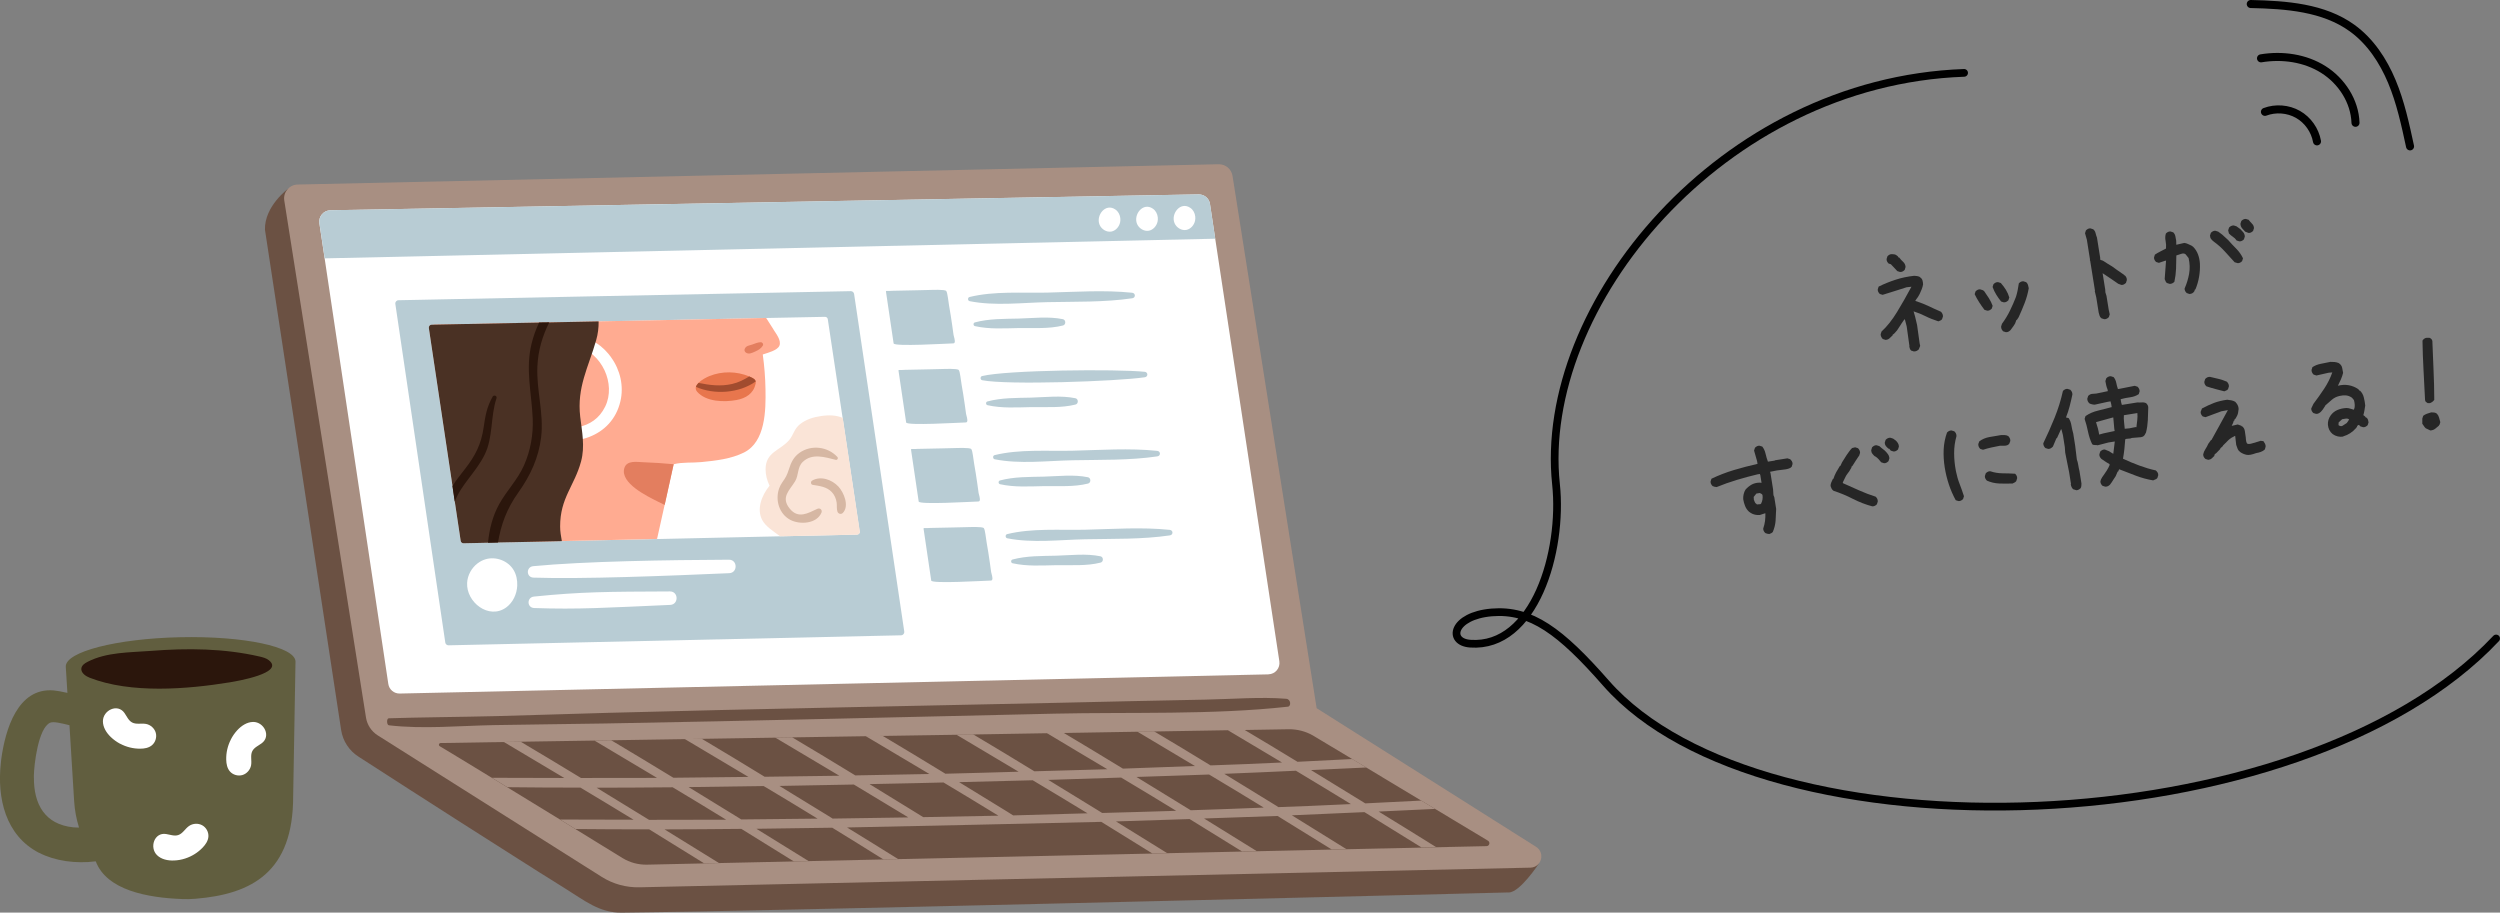 <?xml version="1.0" encoding="UTF-8"?>
<svg id="_レイヤー_2" data-name="レイヤー_2" xmlns="http://www.w3.org/2000/svg" width="534.43" height="195.09" viewBox="0 0 534.43 195.09">
  <rect x="0" y="0" width="534.43" height="195.09" fill="#808080" stroke="none"/>
  <defs>
    <style>
      .cls-1 {
        fill: #6b5143;
      }

      .cls-2 {
        fill: #615e3f;
      }

      .cls-3 {
        fill: #b8ccd4;
      }

      .cls-4 {
        fill: #a14c2f;
      }

      .cls-5 {
        fill: #a88f82;
      }

      .cls-6 {
        fill: #fae4d7;
      }

      .cls-7 {
        fill: #ffab91;
      }

      .cls-8 {
        fill: #d6b7a3;
      }

      .cls-9 {
        stroke-width: 1.65px;
      }

      .cls-9, .cls-10 {
        fill: none;
        stroke: #000;
        stroke-linecap: round;
        stroke-miterlimit: 10;
      }

      .cls-10 {
        stroke-width: 1.72px;
      }

      .cls-11 {
        fill: #e37e5f;
      }

      .cls-12 {
        fill: #e8764d;
      }

      .cls-13 {
        fill: #fff;
      }

      .cls-14 {
        fill: #262626;
      }

      .cls-15 {
        fill: #2b160c;
      }

      .cls-16 {
        fill: #4a3124;
      }
    </style>
  </defs>
  <g id="_テキスト" data-name="テキスト">
    <g>
      <path class="cls-14" d="M409.17,75.14l-.6-.19c-.13-.09-.22-.22-.28-.39-.06-.16-.11-.33-.15-.49l.05-.04-.59-4.24-.39-1.52-.11.02c-.44.61-.76,1.08-.96,1.42s-.41.65-.61.93l-.63.7-.31.22.02.11c-.23.23-.46.45-.68.65-.23.21-.51.32-.85.34l-.6-.19c-.14-.15-.25-.31-.33-.48-.08-.17-.12-.35-.12-.54l.19-.58c1.15-1.04,2.25-2.43,3.31-4.16,1.05-1.73,2.08-3.53,3.08-5.41l-1.02.11c-.89.28-1.76.55-2.61.83-.84.28-1.69.54-2.53.79l-.6-.19c-.14-.13-.25-.28-.33-.44-.08-.16-.12-.33-.11-.53l.19-.6c1.15-.57,2.36-1.06,3.62-1.47,1.26-.41,2.59-.69,3.98-.84.19,0,.4.03.61.06.22.03.41.09.57.18l.17.15c.22.16.36.36.43.62.07.26.11.54.12.84-.06.35-.16.7-.3,1.05-.15.35-.29.68-.43.99l-.36.63c-.25.33-.45.61-.58.84,1.23.42,2.21.8,2.92,1.15.72.35,1.58.75,2.58,1.18.14.15.24.3.32.47.07.16.11.34.1.53l-.19.58c-.09.13-.21.23-.36.29-.14.06-.29.12-.43.18-1.07-.35-1.98-.71-2.74-1.1-.76-.39-1.61-.73-2.56-1.04.08.24.18.6.32,1.1.16.62.3,1.23.43,1.82l.55,3.96.11.5-.31.77c-.13.12-.28.22-.44.3-.16.08-.34.12-.55.12ZM406.2,58.15l-.6-.19-1.38-1.47-.48-.15c-.14-.13-.25-.28-.33-.44-.08-.16-.12-.33-.11-.53l.19-.6c.13-.14.28-.25.43-.33.16-.08.33-.12.53-.11.15.01.31.03.47.04.15.01.3.07.43.16l.32.23.22.31.11-.02c.25.34.52.65.84.93.31.28.48.64.52,1.09l-.19.63c-.13.14-.28.24-.44.33s-.33.12-.53.11Z"/>
      <path class="cls-14" d="M424.82,66.42l-.6-.19c-.39-.51-.76-1.04-1.12-1.6-.36-.55-.68-1.13-.97-1.74l.19-.6c.13-.14.28-.25.44-.33.16-.08.33-.12.53-.11l.6.19.26.19c.34.48.68.98,1.01,1.5.33.52.6,1.07.81,1.65l-.19.6c-.13.14-.28.24-.44.33-.16.08-.33.12-.53.11ZM428.38,64.64l-.6-.19c-.38-.47-.73-.96-1.04-1.47-.31-.5-.57-1.05-.78-1.63l.19-.6c.13-.14.28-.24.44-.33.16-.08.33-.12.53-.11l.6.19c.42.47.78.96,1.09,1.46.31.51.55,1.05.72,1.63l-.19.6c-.13.14-.28.24-.44.33-.16.08-.33.12-.53.11ZM428.83,71.02l-.6-.19c-.14-.13-.25-.28-.33-.44-.08-.16-.12-.35-.12-.58l.19-.6c.66-.89,1.23-1.82,1.7-2.8.48-.97.9-1.95,1.28-2.93.15-.48.28-.96.37-1.44.1-.47.18-.97.25-1.47.13-.14.28-.25.44-.33.16-.08.33-.12.53-.11l.6.19c.18.16.3.35.38.57.07.22.13.46.17.72-.18,1.06-.47,2.11-.87,3.15s-.84,2.06-1.29,3.05l-.37.57-.11.02-.28.76-.32.51-.19.26-.33.45-.14.19c-.13.14-.28.24-.44.33-.16.08-.33.12-.53.11Z"/>
      <path class="cls-14" d="M449.84,68.24l-.6-.19c-.22-.16-.35-.35-.41-.57-.05-.22-.12-.44-.19-.66l-.51-3.22-.33-1.38.05-.06-1.02-6.38-.09-.21.05-.06-.68-4.28-.39-1.37.19-.6c.13-.14.28-.24.43-.33.16-.08.33-.12.53-.11l.6.19c.27.23.43.5.51.84.07.33.17.64.29.93l.7,4.39-.02.23.08.16.48.15,1.09.69.44.27.45.27,1.04.75.2.14,1.35.93.02.11.11-.02c.14.13.25.28.33.44.08.16.12.35.12.58l-.19.6c-.13.14-.28.24-.44.33-.16.08-.33.12-.53.11l-.67-.24-1.55-1.07-1.8-1.2.56,3.52.03.57.24.77.48,2.99.21.94-.19.6c-.13.14-.28.25-.43.33-.16.08-.33.12-.53.11Z"/>
      <path class="cls-14" d="M468.06,62.86l-.61-.22c-.14-.13-.25-.28-.33-.44-.08-.16-.12-.33-.11-.53.45-1.03.77-2.07.96-3.14.19-1.06.16-2.19-.11-3.37l-.65-.81c-.13-.09-.27-.15-.43-.16-.16-.01-.32.01-.5.08l-1.04.34c0,.96-.02,1.91-.06,2.85-.04.94-.16,1.87-.36,2.78-.13.14-.28.25-.45.33-.17.08-.35.12-.54.12l-.6-.19c-.13-.09-.23-.22-.29-.38-.06-.16-.13-.31-.19-.46l.29-3.95-.22.04-1.31.44-.6-.19c-.14-.13-.25-.28-.33-.44-.08-.16-.12-.33-.11-.53l.19-.6c.38-.25.77-.48,1.18-.68.41-.2.81-.41,1.19-.62.05-.54.02-1.09-.09-1.65s-.09-1.08.07-1.56c.13-.14.28-.25.44-.33s.33-.12.53-.11l.6.19c.23.23.38.5.45.82.07.31.13.64.18.97l.02.86.11-.02,1.6-.37c.27.03.54.11.81.24.27.13.53.25.77.36l.32.24c.46.46.8,1,1.03,1.61.23.61.37,1.28.41,2,.04.95-.02,1.89-.18,2.81-.16.92-.42,1.82-.78,2.68l-.11.02-.11.36c-.12.19-.27.34-.45.44-.17.1-.38.16-.61.15ZM478.33,56.25l-.63-.19c-.7-.77-1.39-1.54-2.09-2.3-.7-.77-1.48-1.47-2.34-2.09-.22-.16-.41-.34-.57-.54-.17-.2-.25-.46-.27-.76l.19-.6c.13-.14.28-.24.44-.33s.33-.12.53-.11l.6.19.26.19.32.24.26.19,1.28,1.17c.56.64,1.14,1.26,1.75,1.87.6.61,1.08,1.29,1.43,2.04l-.19.6c-.13.14-.28.25-.44.33-.16.08-.33.12-.53.11ZM478.73,51.6l-.6-.19c-.2-.31-.47-.57-.8-.79-.33-.21-.61-.46-.85-.72l-.16-.66.19-.6c.13-.14.28-.25.45-.33s.35-.12.54-.12l.6.19.84.61c.23.23.44.47.63.7.19.24.29.53.31.87l-.19.6c-.13.14-.28.25-.44.33-.16.08-.33.12-.53.11ZM480.68,49.8l-.73-.28c-.23-.23-.45-.47-.66-.73-.21-.25-.33-.57-.35-.95l.19-.6c.13-.14.28-.25.44-.33.16-.08.33-.12.53-.11l.6.19c.2.27.43.54.7.81.27.26.42.58.44.96l-.19.6c-.13.14-.28.24-.44.33-.16.08-.33.12-.53.11Z"/>
      <path class="cls-14" d="M378.21,114.16c-.16-.01-.3-.04-.44-.07-.14-.03-.27-.08-.4-.14-.14-.13-.25-.28-.33-.44s-.12-.33-.11-.53c.18-.53.31-1.06.38-1.59.07-.54.09-1.09.08-1.66l-.17.03-1.04.34c-.34.02-.67,0-.99-.07-.32-.06-.62-.19-.92-.37l-.39-.28c-.36-.33-.63-.72-.82-1.19-.19-.47-.33-.96-.41-1.48-.02-.34.01-.69.09-1.05.08-.36.21-.68.39-.98.39-.44.82-.8,1.29-1.07.47-.27,1.03-.41,1.68-.44l.47.04-.26-1.62-.1-.27-.5.08c-1.51.36-3,.76-4.45,1.2-1.46.44-2.89.95-4.29,1.52-.17-.01-.33-.03-.47-.07-.14-.04-.27-.08-.39-.14-.14-.13-.24-.28-.33-.44-.08-.16-.12-.33-.11-.53l.19-.6c1.54-.74,3.15-1.36,4.81-1.86,1.66-.49,3.34-.94,5.04-1.32l-.09-.56-.65-2.28.19-.6c.13-.14.28-.25.44-.33.16-.08.33-.12.53-.11l.6.19c.34.44.57.95.7,1.54.13.58.3,1.14.5,1.68l1.45-.23.05-.06,2.66-.42.6.19c.14.13.25.27.36.43.1.16.15.35.15.58l-.19.6c-.16.18-.36.31-.6.38-.24.08-.49.14-.75.18l-1.83.23-1.45.29.02.11.06.05.57,3.58.08,1.25.18.43.4,2.52c-.02.84-.06,1.68-.12,2.5-.06.82-.26,1.62-.59,2.4-.09.13-.21.23-.36.29-.14.06-.29.12-.43.18ZM376.48,107.64c.15-.29.24-.58.29-.88.05-.29.05-.61,0-.95-.06-.11-.14-.19-.24-.25-.11-.06-.22-.12-.34-.17l-.73.12-.57.72.04.62c.06.14.12.3.19.46.06.16.16.29.29.38l.12.04.02.11.79-.07.15-.14Z"/>
      <path class="cls-14" d="M400.27,108.25c-1.44-.38-2.82-.92-4.16-1.6-1.33-.69-2.71-1.26-4.12-1.72l-.19-.14c-.14-.13-.23-.27-.29-.41-.06-.14-.13-.3-.19-.49,0-.27.05-.52.16-.77.11-.25.23-.5.34-.74l.11-.02c.15-.48.35-.95.6-1.42.25-.46.52-.9.79-1.33l.11-.02.34-.74.96-1.53c.19-.26.38-.52.56-.79.19-.27.4-.52.63-.75l.66-.16.6.19c.14.13.25.28.33.45.08.17.12.35.12.54l-.19.6-.19.26-.55.83-.32.51-.41.64-.11.02-.11.36-.45.76-.24.32c-.26.31-.46.64-.62.99-.15.35-.32.69-.5,1.03l.03.17c1.15.5,2.3,1.02,3.46,1.54,1.15.52,2.34.97,3.54,1.35.14.13.25.28.33.44.08.16.12.35.12.58l-.19.6c-.13.14-.28.25-.44.33s-.33.12-.53.11ZM402.75,99.02l-.6-.19c-.19-.24-.38-.46-.57-.68-.19-.22-.43-.42-.73-.6l-.12-.04c-.18-.16-.34-.35-.49-.55s-.22-.44-.23-.71l.19-.63c.13-.14.28-.24.43-.33.16-.08.33-.12.53-.11l.6.19.47.41.72.57c.23.23.44.47.63.73.19.26.3.55.32.9l-.19.6c-.13.14-.28.25-.43.33-.16.08-.33.12-.53.11ZM404.79,96.52l-.6-.19-.32-.41-.11.02c-.22-.16-.41-.34-.58-.55-.17-.21-.26-.47-.27-.77l.19-.6c.13-.14.28-.25.45-.33.17-.08.35-.12.54-.12l.6.19.58.42c.18.16.33.35.46.57.13.22.2.46.2.73l-.19.6c-.13.14-.28.25-.44.33-.16.08-.33.12-.53.11Z"/>
      <path class="cls-14" d="M418.68,107.12l-.6-.19c-.59-1.07-1.08-2.2-1.47-3.38-.39-1.18-.69-2.4-.89-3.67-.2-1.27-.27-2.53-.22-3.78.06-1.25.3-2.47.72-3.64.13-.14.28-.24.44-.33.16-.08.33-.12.53-.11l.6.19c.14.13.25.28.33.44.08.16.12.35.12.58-.34,1.2-.51,2.42-.5,3.67,0,1.24.13,2.51.38,3.81.19.96.45,1.87.78,2.71.33.85.64,1.73.94,2.66l-.19.6c-.13.14-.28.25-.44.33s-.33.12-.53.11ZM423.92,96.15l-.6-.19c-.14-.15-.25-.3-.32-.47-.07-.16-.11-.35-.1-.56l.22-.58c.61-.46,1.33-.77,2.16-.92.83-.15,1.65-.29,2.47-.42.27,0,.53,0,.8,0,.27,0,.53.08.78.23.14.15.24.31.32.47.07.16.11.35.1.56l-.22.58c-.13.17-.29.29-.49.35-.2.06-.42.09-.65.09h-.86c-.59.11-1.2.23-1.82.37-.62.14-1.22.3-1.8.49ZM430.18,103.36c-.95.04-1.89.03-2.81,0-.92-.04-1.8-.25-2.62-.61-.14-.13-.24-.28-.33-.44-.08-.16-.12-.33-.11-.53l.19-.6c.13-.14.28-.25.44-.33.16-.08.33-.12.53-.11.85.29,1.72.43,2.62.44.9,0,1.79.04,2.68.09.14.13.25.28.33.44.08.16.12.33.11.53l-.19.6c-.09.13-.22.24-.38.32s-.31.15-.45.22Z"/>
      <path class="cls-14" d="M443.78,104.77l-.6-.19c-.14-.13-.25-.29-.33-.46-.09-.18-.15-.38-.18-.6l.05-.06-.39-2.46-.85-4.25-.08-1.19-.41-2.57-.31-1.21-.11.02-.85,1.86-.11.02-.75,1.78c-.13.14-.27.25-.43.36-.16.1-.35.15-.58.15l-.6-.19c-.14-.13-.25-.28-.33-.44-.08-.16-.12-.35-.12-.58.86-1.78,1.67-3.6,2.42-5.46.75-1.86,1.35-3.77,1.78-5.73.13-.14.28-.24.44-.33s.33-.12.53-.11l.6.19c.14.13.24.28.33.44.08.16.12.35.12.58-.17.83-.37,1.66-.58,2.49-.21.83-.48,1.63-.79,2.41l.57.14c.3.45.5.97.59,1.57.1.6.23,1.17.39,1.72l.41,2.57.36,2.98c.13.36.24.76.3,1.18.07.43.15.85.26,1.28l.43,2.68c0,.19-.02.37-.03.52-.01.16-.06.32-.15.48-.13.14-.28.25-.45.33-.17.08-.35.12-.54.11ZM460.31,102.7c-1.28-.22-2.52-.55-3.72-1.01-1.2-.46-2.39-.92-3.58-1.38l-.21.49-.11.02-.42.98-.51.77-.32.51-.14.19-.23.32c-.13.14-.28.24-.44.33-.16.08-.35.12-.58.12l-.6-.19c-.14-.13-.25-.28-.33-.44-.08-.16-.12-.33-.11-.53l.19-.6.11-.02.03-.18.19-.26c.28-.39.55-.79.81-1.19.26-.4.47-.81.64-1.22l-.03-.2-.7-.41-1.03-.7c-.14-.13-.24-.28-.33-.44-.08-.16-.12-.33-.11-.53l.19-.6c.13-.14.28-.24.44-.33.16-.08.33-.12.53-.11l.92.37.58.37.32.18.32-2.63-1.34.21-2.31.6c-.2-.04-.4-.06-.61-.05-.21.01-.4-.04-.57-.17-.4-.82-.69-1.71-.89-2.67-.19-.96-.44-1.88-.73-2.75l.19-.6c.79-.55,1.69-.94,2.68-1.17,1-.24,1.97-.49,2.92-.75l-.1-.62-.15-.61-.61.1-2.77.61c-.19,0-.39-.03-.59-.08-.2-.04-.38-.11-.55-.2-.14-.13-.25-.28-.33-.44-.08-.16-.12-.34-.12-.55l.19-.6c.13-.14.28-.24.44-.33s.35-.12.58-.12l.74-.06,2.44-.51-.06-.39c-.12-.25-.21-.53-.28-.84-.07-.31-.13-.62-.18-.92l.19-.6c.13-.14.28-.25.44-.33.16-.08.33-.12.53-.11l.6.19c.28.34.47.74.56,1.2.09.46.21.91.36,1.35l.34-.05,3.25-.64.6.19c.14.13.25.28.33.44.08.16.12.34.12.55l-.19.6c-.52.35-1.13.57-1.83.67-.7.09-1.38.23-2.04.41l.11.67.15.55,3.33-.53c.31.03.62.02.95,0,.32-.03.62.02.92.17.14.13.25.28.33.44.08.16.12.33.11.53-.01.88-.04,1.78-.09,2.68-.05.91-.17,1.78-.39,2.61l-.31.57c-.13.17-.29.29-.49.36-.2.07-.41.1-.64.1l-1.56.13-.38.12-.79.07-.27.1c-.04.7-.1,1.39-.18,2.09-.08.7-.18,1.39-.3,2.06,1.12.53,2.27,1.01,3.46,1.45,1.19.44,2.38.8,3.57,1.06.14.13.25.27.36.43.1.16.15.35.15.58l-.19.6c-.09.13-.22.23-.38.29-.16.06-.31.13-.46.19ZM452.05,92.12l-.08-.5-.21-2.38-.22.04-3.46.96.02.11c.14.4.26.81.37,1.23.11.42.19.86.27,1.31l.11-.02c.51-.16,1.03-.29,1.57-.39.54-.1,1.08-.22,1.64-.35ZM456.74,91.31l-.02-.11c.06-.47.12-.95.17-1.43.06-.49.06-.98.02-1.47l-2.88.46c-.04.47-.03.94.03,1.43.06.49.11.98.15,1.47l1.02-.1,1.28-.26.23.02Z"/>
      <path class="cls-14" d="M482.3,96.86c-.9.34-1.58.46-2.03.37-.45-.09-.89-.27-1.32-.55-.28-.2-.48-.44-.6-.72-.12-.28-.22-.56-.31-.85l-.22-1.92-.11.02c-.52.24-.97.53-1.35.89-.38.36-.76.74-1.14,1.14l-.04.12-.55.49.02.11-.89.92-.31.22-.11.39c-.18.18-.36.35-.55.52-.18.16-.43.26-.73.29l-.6-.19c-.15-.13-.27-.28-.36-.44-.08-.17-.12-.35-.12-.54.09-.4.25-.78.49-1.14.24-.36.44-.74.61-1.13l.56-.78.11-.02c.58-1.07,1.16-2.14,1.77-3.21.6-1.07,1.18-2.13,1.74-3.18l-1.42.26-3.36,1.25-.6-.16c-.14-.13-.25-.28-.33-.44-.08-.16-.12-.33-.11-.53l.28-.73c.95-.5,1.81-.89,2.58-1.19.77-.29,1.7-.52,2.8-.68.31.03.61.07.91.13.3.06.57.16.82.31.2.2.37.43.51.69.14.26.21.55.22.85-.03.31-.07.6-.13.88-.06.28-.17.54-.32.8l-.27.45-.11.02-.11.36-.11.02-.11.39-.32.68.17-.03,1.11-.26.79.28.02.11.11-.02c.35.25.55.61.61,1.06.06.46.13.89.19,1.3.04.84.16,1.3.37,1.39.21.09.56.06,1.07-.1.51-.16.93-.28,1.26-.37l.49-.16.59.08c.15.21.26.39.35.56.08.17.13.37.12.6l-.16.6c-.23.23-.52.4-.86.53-.34.12-.68.21-1.02.26ZM475.51,83.66c-.64-.17-1.28-.33-1.92-.5-.64-.17-1.28-.36-1.93-.58-.14-.13-.25-.28-.33-.44-.08-.16-.12-.33-.11-.53l.19-.6c.13-.14.28-.25.43-.33.16-.08.35-.12.58-.12.6.13,1.2.28,1.82.43.62.15,1.21.35,1.79.6.14.13.25.28.33.45.08.17.12.35.12.54l-.19.6c-.09.13-.21.23-.36.29-.14.06-.29.12-.43.18Z"/>
      <path class="cls-14" d="M500.92,93.33c-.41.07-.8.05-1.18-.04-.38-.09-.74-.25-1.08-.49-.31-.26-.55-.55-.72-.89-.17-.34-.27-.71-.3-1.13-.02-.34.02-.68.12-1.02.1-.34.26-.66.48-.97.38-.52.86-.9,1.45-1.15.59-.25,1.23-.39,1.91-.42.27,0,.53.04.79.13.26.09.53.17.81.24.14-.33.2-.66.18-1-.02-.34-.07-.7-.17-1.06l-.43-.51c-.39-.28-.81-.44-1.25-.49-.45-.04-.91,0-1.39.11-.63.14-1.18.41-1.65.81-.47.4-.94.81-1.41,1.23l-.04.12-.51.77-.34.4c-.13.14-.28.26-.46.36-.17.1-.38.16-.61.15l-.6-.19c-.14-.13-.25-.28-.33-.44-.08-.16-.12-.33-.11-.53l.47-.99c.79-1.04,1.55-2.12,2.29-3.23s1.32-2.28,1.74-3.49l-.79.07-2.6.59-.6-.19c-.14-.13-.25-.28-.33-.44-.08-.16-.12-.34-.12-.55l.19-.6c.52-.35,1.12-.59,1.81-.72.69-.13,1.36-.27,2.03-.41.3-.01.6,0,.89.03.29.03.58.1.86.21l.26.19c.27.23.44.51.51.85.07.34.14.7.2,1.07-.12.48-.27.94-.47,1.39-.2.45-.41.91-.64,1.36.81-.21,1.58-.24,2.31-.11.73.13,1.41.41,2.06.85l.22.31.11-.02c.41.39.69.88.83,1.44.15.57.25,1.16.31,1.76-.06.35-.12.71-.17,1.06s-.14.69-.24,1.01l.19.09.02.11.11-.02.16.26.19.08c.17.13.28.28.33.46.05.18.09.37.12.55l-.19.6c-.13.14-.28.25-.44.33-.16.08-.33.12-.53.11l-.6-.19-.28-.3-.17.03-.25.21.02.11-.23.32c-.39.44-.81.81-1.26,1.1-.45.29-.95.52-1.5.68ZM501.67,90.43l.28-.39.23-.38c-.22-.16-.45-.21-.72-.17-.26.04-.52.08-.78.13l-.75.69-.02.58c.13.09.26.16.4.19.14.04.28.02.42-.04l.94-.61Z"/>
      <path class="cls-14" d="M519.54,92.02l-.99-.47c-.14-.13-.25-.27-.36-.43-.1-.16-.23-.34-.37-.54v-.34s0-.75,0-.75l.19-.6c.24-.19.51-.34.82-.45.31-.11.61-.2.9-.29.23,0,.44.02.64.04.19.03.38.1.55.23.23.23.39.51.48.84.09.33.18.66.27.99l-.19.6-.11.02.02.11c-.27.23-.54.46-.81.67-.27.22-.62.34-1.03.37ZM519.49,86.18h-.52c-.15-.09-.27-.18-.37-.26-.1-.08-.16-.21-.19-.4-.09-2.15-.2-4.29-.33-6.43-.12-2.14-.19-4.23-.22-6.28.09-.15.21-.28.35-.39.15-.11.31-.18.5-.21h.63c.16.06.3.14.4.24.1.1.18.24.23.42.07,1.98.15,4.03.25,6.15.1,2.13.15,4.28.16,6.46-.11.15-.23.28-.37.39-.14.11-.31.21-.53.3Z"/>
    </g>
    <path class="cls-9" d="M419.87,15.58c-51.88,1.84-91.28,49.8-87.24,87.93,1.53,14.41-4.6,35.06-18.32,34.09-4.96-.35-3.82-5.97,4.58-6.68,8.4-.7,14.74,4.08,24.42,15.11,33.66,38.35,148.69,34.74,190.29-9.54"/>
    <g>
      <path class="cls-10" d="M484.18,23.91c2.28-.86,4.93-.66,7.05.54s3.65,3.38,4.08,5.77"/>
      <path class="cls-10" d="M483.34,12.47c4.55-.76,9.43-.07,13.33,2.39,3.91,2.46,6.72,6.78,6.87,11.39"/>
      <path class="cls-10" d="M481.15.86c7.55.17,15.58.73,21.69,5.16,3.89,2.82,6.63,6.99,8.48,11.42s2.87,9.16,3.88,13.85"/>
    </g>
  </g>
  <g id="_イラスト" data-name="イラスト">
    <g>
      <g>
        <path class="cls-1" d="M276.34,155.31l-17.98-113.79c-.23-1.46-1.5-2.52-2.98-2.49l-193.83,1.35s-5.03,3.7-4.91,8.71l16.29,107c.37,2.34,1.73,4.41,3.74,5.68,3.61,2.34,7.23,4.66,10.85,6.99,7.36,4.73,14.72,9.44,22.11,14.12,3.77,2.39,7.53,4.8,11.34,7.15,3.89,2.4,7.14,5.13,11.91,5.06,5.58-.08,11.16-.14,16.74-.25,7-.13,14.01-.28,21.01-.43,8.49-.18,16.99-.37,25.48-.57,9.27-.21,18.53-.43,27.8-.65,9.32-.22,18.64-.44,27.97-.67,8.66-.21,17.32-.42,25.98-.63,7.28-.18,14.56-.36,21.84-.54,5.18-.13,10.36-.26,15.55-.39,2.37-.06,4.73-.12,7.1-.18.07,0,.15,0,.22,0,2.39-.05,6.38-6.15,6.38-6.15l-52.6-29.33Z"/>
        <path class="cls-5" d="M328.39,181.04l-46.93-29.65-17.98-113.79c-.23-1.46-1.5-2.52-2.98-2.49l-196.88,4.34c-1.78.04-3.12,1.64-2.85,3.41l17.47,110.54c.25,1.56,1.16,2.94,2.49,3.79l47.9,30.26c2.4,1.52,5.2,2.29,8.04,2.23l190.47-4.2c2.39-.05,3.25-3.17,1.23-4.45Z"/>
        <path class="cls-13" d="M271.16,144.16l-185.7,4.1c-1.23.03-2.28-.86-2.45-2.06l-13.61-90.96-1.13-7.51c-.21-1.44.89-2.74,2.36-2.78l185.6-3.39c1.22-.01,2.26.86,2.43,2.06l1.12,7.41,13.71,90.33c.22,1.45-.87,2.76-2.34,2.79Z"/>
        <path class="cls-3" d="M193.3,135.01c.06.42-.25.79-.67.8l-96.74,2.14c-.35,0-.65-.24-.7-.59l-10.68-72.4c-.06-.4.26-.77.67-.78l4.61-.09,3.81-.08,33.75-.68,30.47-.61,24.06-.48c.35,0,.65.26.7.59l10.73,72.2Z"/>
        <path class="cls-13" d="M183.79,113.59c.06.35-.21.68-.58.69l-84.14,1.86c-.3,0-.57-.21-.6-.52l-6.81-45.5c-.04-.37.22-.69.59-.7h.4s35.3-.71,35.3-.71l31.75-.64,4.07-.09,12.59-.25c.3,0,.57.21.6.52l3.17,21.1,3.64,24.25Z"/>
        <path class="cls-3" d="M259.8,51.03l-190.39,4.2-1.13-7.51c-.21-1.44.89-2.74,2.36-2.78l185.6-3.39c1.22-.01,2.26.86,2.43,2.06l1.12,7.41Z"/>
        <path class="cls-1" d="M274.94,149.38c-5.4-.45-11.67.08-17.32.18-10.78.2-21.1.45-31.43.68-32.03.71-64.07,1.28-96.09,2.14-7.94.21-15.88.5-23.82.7-7.62.19-17.36.27-23.17.47-.5.02-.47,1.44.03,1.5,7.32.85,15.02.1,22.38-.04,7.94-.15,15.89-.21,23.83-.35,32.03-.56,64.06-1.39,96.1-2.1,16.07-.36,33.85.29,49.86-1.49.74-.08.67-1.61-.36-1.69Z"/>
        <path class="cls-1" d="M317.79,180.88l-179.47,3.96c-1.86.04-3.68-.45-5.26-1.42-2.24-1.38-5.88-3.62-10.06-6.19-1.06-.65-2.16-1.33-3.28-2.03-3.69-2.26-7.62-4.67-11.29-6.91-1.12-.7-2.23-1.36-3.28-2.01-5-3.06-9.19-5.6-11.14-6.76-.32-.19-.19-.67.19-.68l13.49-.22,3.59-.06,15.78-.25,3.59-.06,15.73-.25,3.62-.06,15.71-.25,3.62-.06,15.73-.25,3.62-.06,15.75-.25,3.6-.06,15.75-.27,3.59-.05,15.75-.27,3.6-.05,15.73-.27,3.6-.05,9.42-.16c1.83-.02,3.62.43,5.21,1.34l8.4,5.04,3,1.81,11.74,7.06,3.02,1.81,11.25,6.77c.54.32.31,1.15-.31,1.16Z"/>
        <path class="cls-5" d="M306.84,172.95l-3.02-1.81c-3.99.2-7.97.42-11.96.6-3.87-2.37-7.73-4.75-11.6-7.12,3.94-.18,7.88-.35,11.81-.55l-3-1.81c-3.91.21-7.8.41-11.7.59-3.77-2.29-7.54-4.58-11.32-6.82l-3.6.05c3.86,2.32,7.75,4.62,11.61,6.92-2.66.12-5.3.25-7.96.35-2.43.1-4.88.17-7.32.27-4.01-2.44-8.02-4.89-12.07-7.28l-3.6.05c4.11,2.46,8.22,4.91,12.33,7.36-5.12.19-10.26.39-15.39.56-4.21-2.57-8.45-5.13-12.68-7.65l-3.59.05c4.3,2.6,8.62,5.16,12.94,7.73-5.2.16-10.39.29-15.6.44-4.35-2.66-8.71-5.3-13.09-7.9l-3.6.06c4.43,2.64,8.88,5.28,13.32,7.93-5.2.15-10.43.31-15.65.43-4.45-2.72-8.92-5.43-13.42-8.1l-3.62.06c4.53,2.69,9.08,5.39,13.62,8.1-5.29.12-10.56.22-15.84.3-4.48-2.74-8.98-5.46-13.51-8.15l-3.62.06c4.58,2.72,9.14,5.42,13.72,8.16-5.33.09-10.65.15-15.97.22-4.47-2.74-8.95-5.46-13.46-8.13l-3.62.06c4.53,2.7,9.08,5.39,13.61,8.1-5.33.07-10.69.14-16.04.18-4.42-2.69-8.85-5.38-13.3-8.02l-3.59.06c4.45,2.67,8.93,5.32,13.4,7.99-5.43.02-10.85.03-16.26.02-4.29-2.61-8.59-5.21-12.91-7.76l-3.59.06c4.3,2.57,8.62,5.13,12.93,7.7-5.16-.01-10.3-.03-15.46-.04,1.06.65,2.16,1.31,3.28,2.01,5.21.06,10.43.09,15.64.09,3.8,2.27,7.58,4.56,11.35,6.86-5.24-.01-10.46-.03-15.71-.04,1.12.7,2.23,1.38,3.28,2.03,5.26.06,10.51.07,15.77.07,3.92,2.41,7.85,4.84,11.75,7.27l3.16-.07c-3.87-2.41-7.75-4.81-11.63-7.19,5.46-.02,10.94-.05,16.42-.11,3.74,2.31,7.47,4.61,11.21,6.95l3.16-.07c-3.7-2.31-7.43-4.61-11.15-6.9,5.4-.06,10.81-.14,16.21-.23,3.66,2.24,7.29,4.5,10.93,6.78l3.16-.07c-3.62-2.26-7.26-4.52-10.92-6.76,5.38-.09,49.03-1.05,54.35-1.2,3.64,2.24,7.28,4.49,10.92,6.76l3.17-.07c-3.66-2.26-7.29-4.52-10.95-6.78,5.24-.15,10.49-.34,15.74-.51,3.74,2.31,7.47,4.61,11.21,6.93l3.14-.07c-3.74-2.34-7.49-4.66-11.26-6.98,5.24-.18,10.47-.34,15.71-.54,3.87,2.38,7.72,4.77,11.57,7.16l3.14-.07c-3.88-2.43-7.77-4.83-11.65-7.23,5.17-.21,10.34-.44,15.51-.68,4.08,2.51,8.14,5.03,12.2,7.55l3.12-.07c-4.08-2.55-8.17-5.08-12.28-7.6,4.05-.19,8.08-.37,12.13-.57ZM155.17,175.23c-5.48.02-10.94.03-16.42.03-.02-.02-.03-.02-.05-.03-3.72-2.27-7.44-4.56-11.16-6.84,5.42,0,10.85-.05,16.26-.09,3.82,2.29,7.63,4.59,11.43,6.93h-.06ZM158.47,175.18c-.2-.12-.41-.26-.62-.39-3.54-2.18-7.08-4.36-10.64-6.53,5.35-.07,10.7-.14,16.04-.23,3.85,2.3,7.7,4.62,11.52,6.97-5.43.06-10.86.13-16.29.17ZM177.98,174.98c-.33-.2-.63-.4-.96-.6-3.46-2.12-6.94-4.25-10.4-6.37,5.3-.1,10.6-.2,15.91-.3,3.9,2.33,7.78,4.67,11.65,7.03-5.4.1-10.8.17-16.2.25ZM197.35,174.68c-.39-.25-.78-.48-1.17-.73-3.43-2.1-6.86-4.21-10.3-6.33,3.35-.06,6.7-.13,10.04-.21,1.92-.03,3.86-.1,5.78-.14,3.93,2.35,7.83,4.71,11.73,7.1-5.37.12-10.72.2-16.08.31ZM216.6,174.32c-.42-.26-.83-.53-1.25-.79-3.44-2.1-6.87-4.22-10.32-6.33,5.24-.13,10.49-.26,15.74-.4,3.91,2.33,7.81,4.68,11.71,7.06-5.3.15-10.59.31-15.89.45ZM235.61,173.79c-.36-.22-.73-.45-1.09-.68-3.48-2.13-6.95-4.25-10.43-6.39,5.19-.15,10.39-.34,15.58-.5,3.93,2.35,7.86,4.71,11.76,7.11-5.27.18-10.54.31-15.82.46ZM254.54,173.21c-.29-.17-.57-.36-.86-.53-3.57-2.2-7.15-4.39-10.74-6.59,5.17-.18,10.36-.32,15.53-.52,3.91,2.33,7.81,4.7,11.69,7.07-5.2.21-10.42.41-15.63.57ZM279.67,172.3c-2.13.08-4.26.14-6.39.24-.15-.09-.28-.19-.42-.28-3.72-2.27-7.42-4.56-11.14-6.84,5.11-.19,10.2-.43,15.31-.66,3.93,2.37,7.86,4.73,11.76,7.13-3.03.13-6.07.28-9.11.41Z"/>
        <path class="cls-13" d="M255.51,46.28c-.08-.74-.45-1.44-1.06-1.85-2.09-1.44-4.21,1.26-3.37,3.27.41.96,1.49,1.64,2.52,1.45.94-.18,1.67-1.03,1.87-1.97.06-.29.07-.6.04-.89Z"/>
        <path class="cls-13" d="M247.5,46.45c-.08-.74-.45-1.44-1.06-1.85-2.09-1.44-4.21,1.26-3.37,3.27.41.96,1.49,1.64,2.52,1.45.94-.18,1.67-1.03,1.87-1.97.06-.29.07-.6.04-.89Z"/>
        <path class="cls-13" d="M239.49,46.63c-.08-.74-.45-1.44-1.06-1.85-2.09-1.44-4.21,1.26-3.37,3.27.41.96,1.49,1.64,2.52,1.45.94-.18,1.67-1.03,1.87-1.97.06-.29.07-.6.04-.89Z"/>
      </g>
      <g>
        <path class="cls-2" d="M8.35,182.3c3.42,1.77,7.87,2.37,12.12,1.83,2.33,6.19,11.09,7.79,18.45,8.06.48.02.96.03,1.44.02.48-.01.96-.04,1.44-.08,12.09-.99,20.89-5.75,20.87-21.89l.1-5.63.4-23.2c-.07-3.17-11.11-5.49-24.68-5.19s-24.5,3.1-24.43,6.28l.35,5.62c-1.26-.29-2.33-.48-2.96-.53-7.69-.62-10.31,8.37-11.18,14.67-.04.29-.07.58-.09.87-.83,7.44.98,15.49,8.16,19.18ZM7.24,166.22c-.02-.11,0-.24,0-.37.04-2.47.95-10.18,3.45-11.34.73-.34,2.39.09,4.16.52l.65,10.58.35,5.67c.12,1.94.48,3.82,1.04,5.62-.4,0-.82,0-1.22-.04-6.1-.62-8.46-4.97-8.42-10.63Z"/>
        <path class="cls-13" d="M49.33,158.11c.37-.73.84-1.41,1.4-2.02.88-.95,2.07-1.74,3.37-1.76,2.34-.03,3.91,3.06,1.83,4.57-.71.52-1.6.89-2,1.68-.45.9-.08,1.99-.25,2.99-.17.97-.91,1.83-1.86,2.11-.95.28-2.05-.04-2.69-.79-.57-.67-.75-1.6-.77-2.48-.04-1.49.3-2.98.98-4.3Z"/>
        <path class="cls-13" d="M39.6,183.52c-.78.26-1.59.4-2.41.43-1.3.05-2.69-.23-3.62-1.14-1.67-1.63-.6-4.93,1.94-4.52.87.14,1.77.5,2.6.22.96-.32,1.46-1.35,2.29-1.93.81-.57,1.94-.64,2.81-.17.87.47,1.42,1.47,1.34,2.46-.07.88-.6,1.66-1.21,2.3-1.02,1.08-2.32,1.89-3.74,2.35Z"/>
        <path class="cls-13" d="M25.68,159c-.72-.39-1.4-.87-1.99-1.44-.94-.9-1.7-2.1-1.69-3.4.02-2.34,3.14-3.84,4.61-1.74.5.72.86,1.62,1.64,2.03.89.47,1.99.12,2.98.31.97.19,1.81.95,2.07,1.9.26.95-.08,2.05-.84,2.67-.68.56-1.61.72-2.49.72-1.49.01-2.97-.36-4.28-1.06Z"/>
        <path class="cls-15" d="M17.39,143.14c.07.8.96,1.42,1.78,1.74,8.81,3.44,20.8,2.47,29.96.98,1.32-.22,11.9-1.97,8.32-4.74-.55-.43-1.26-.61-1.94-.77-7.61-1.76-15.49-1.82-23.24-1.21-4.49.35-9.5.23-13.59,2.36-.56.29-1.15.69-1.28,1.31-.02.12-.03.23-.02.34Z"/>
      </g>
      <path class="cls-13" d="M102.1,120.42c-1.28.98-2.15,2.53-2.24,4.15-.25,4.14,4.64,7.97,8.34,5.29,1.46-1.06,2.29-2.86,2.37-4.66.05-1.16-.18-2.35-.78-3.35-1.17-1.96-3.74-2.94-5.94-2.31-.64.18-1.23.49-1.75.89Z"/>
      <path class="cls-13" d="M155.84,119.65c-13.22.06-30.84.33-41.84,1.38-1.57.15-1.54,2.4.05,2.45,10.09.35,28.54-.37,41.84-.95,1.85-.08,1.81-2.89-.06-2.88Z"/>
      <path class="cls-13" d="M143.21,126.43c-13.22.06-18.87.06-29.06,1.1-1.57.16-1.54,2.39.05,2.45,9.35.34,15.76-.09,29.07-.67,1.85-.08,1.81-2.89-.06-2.88Z"/>
      <path class="cls-7" d="M165.36,70.44c-.52-.84-1.05-1.66-1.58-2.47l-4.07.09-31.75.64-35.3.7c-.5,12.96,9.9,29.62,19.13,35.36-.06.11-.11.21-.14.37-.45,3.73-1.17,7.29-2.33,10.77l31.14-.69,1.62-7.28,1.92-8.68s.02,0,.06-.02c1.83-.47,4-.26,5.87-.45,3.02-.29,6.35-.67,9.1-2.04,4.63-2.3,4.69-9.05,4.61-13.5-.04-2.48-.24-4.98-.58-7.45.03-.02.05-.02.06-.03.92-.32,3.09-.84,3.5-1.87.46-1.12-.75-2.6-1.28-3.45Z"/>
      <path class="cls-13" d="M130.66,76.4c-1.57-2.16-4.51-4.82-7.32-3.58-.55.24-.66,1.1.03,1.27,5.25,1.26,8.37,7.97,6.01,12.81-2.53,5.21-8.32,5.13-13.22,4.19-1.47-.28-1.91,1.7-.56,2.21,6.77,2.53,15.19.25,17.02-7.49.77-3.25-.02-6.72-1.98-9.41Z"/>
      <path class="cls-16" d="M127.97,68.7l-10.56.22-2.16.03-22.99.46c-.37,0-.63.33-.59.7l5.06,33.8.49,3.32,1.26,8.39c.04.3.3.52.6.52l21.03-.46c-.2-1.05-.37-2.11-.37-3.12-.02-6.12,3.05-8.66,4.47-13.9.87-3.24.21-6.32-.18-9.59-.73-6.28,1.75-10.55,3.39-16.26.42-1.45.56-2.77.55-4.1Z"/>
      <path class="cls-6" d="M180.15,89.34c-1.36-.61-3-.66-4.7-.39-1.6.23-3.13.71-4.42,1.72-1.26.99-1.39,2.27-2.3,3.37-1.94,2.3-5.06,2.53-5.07,6.28,0,1.19.31,2.4.85,3.51-1.75,2.15-2.76,5.01-1.6,7.28.74,1.43,2.41,2.46,3.88,3.54l16.43-.36c.37,0,.63-.33.58-.69l-3.64-24.25Z"/>
      <path class="cls-11" d="M137.48,98.81c-1.35-.05-3.49-.45-4.01,1.24-.99,3.24,5.01,6.09,7.11,7.15.39.2.91.46,1.51.74l1.92-8.68s.02,0,.05-.02c-2.18-.21-4.38-.35-6.58-.43Z"/>
      <g>
        <path class="cls-12" d="M161.5,82.12c-.44,2.03-2.11,3.04-4.04,3.39-2.63.49-6.53.42-8.44-1.78-.3-.35-.35-.7-.26-1.04h.02c.07-.29.28-.57.54-.85.67-.67,1.75-1.21,2.31-1.44,2.7-1.1,5.84-1.06,8.54.07.21.09.42.18.62.29.28.15.57.32.69.59.03.06.05.11.07.17v.02c.04.19,0,.38-.03.58Z"/>
        <path class="cls-4" d="M161.54,81.53v.02c-3.52,2.53-8.89,2.89-12.76,1.15.07-.29.28-.57.54-.85,2.37.49,4.74.79,7.15.24,1.4-.32,2.58-.92,3.7-1.62.21.09.42.18.62.29.28.15.57.32.69.59.03.06.05.11.07.17Z"/>
      </g>
      <path class="cls-8" d="M179,97.68c-2.04-2.21-5.56-2.66-8.06-.9-1.27.9-1.82,2.04-2.27,3.47-.45,1.4-.69,1.8-1.45,2.88-.29.41-.5.83-.67,1.3-.87,2.47.01,5.44,2.39,6.7,2.04,1.08,5.66.86,6.66-1.53.25-.59-.29-1.09-.87-.83-2,.92-4.07,2.22-5.9-.03-2.01-2.45,0-3.95,1.15-5.87.78-1.31.45-3,1.63-4.13,2-1.91,4.71-1.02,7.04-.44.37.09.59-.36.35-.62Z"/>
      <path class="cls-8" d="M179.21,104c-1.35-1.47-3.79-2.34-5.62-1.25-.34.21-.29.83.14.9,1.48.24,2.99.39,4.09,1.55.57.6.91,1.4,1.03,2.22.1.66-.05,1.31.17,1.95.17.48.77.66,1.15.28,1.45-1.48.22-4.38-.95-5.65Z"/>
      <path class="cls-11" d="M162.63,73.15c-.67.02-1.25.31-1.88.52-.61.2-1.23.23-1.53.86-.16.33-.05.65.24.85.63.44,1.36.04,1.99-.24.65-.29,1.25-.63,1.62-1.26.18-.32-.07-.73-.44-.72Z"/>
      <path class="cls-15" d="M115.68,93.47c-.53,4.39-2.3,8.19-4.84,11.76-2.61,3.66-3.72,6.97-4.39,10.74l-2.13.05c.29-2.89.98-5.71,2.4-8.26,1.6-2.89,3.94-5.21,5.3-8.29,1.39-3.14,2-6.57,1.86-9.99-.23-5.51-1.6-10.57-.23-16.07.38-1.53.91-3.03,1.6-4.46l2.16-.03c-1.44,2.88-2.37,5.93-2.53,9.38-.24,5.12,1.42,10.05.8,15.17Z"/>
      <path class="cls-15" d="M106.15,85.11c-1.34,3.94-.68,8.35-2.57,12.14-1.87,3.76-4.97,6.28-6.37,9.98l-.49-3.32c.79-1.27,1.76-2.47,2.66-3.63,2.24-2.87,3.5-5.32,4.02-8.98.35-2.46.69-4.34,1.92-6.52.25-.42.99-.17.82.33Z"/>
      <g>
        <path class="cls-3" d="M204.05,73.27s-.05.06-.08.08c-.08.05-.18.06-.27.06-1.34.03-12.56.72-12.67,0-.55-3.7-1.09-7.4-1.64-11.1,0-.06.04-.12.1-.12h.72s.59-.03.59-.03l5.26-.11,2.47-.06c.67-.01,3.44-.15,3.74.21.3.36.44,2.2.62,3.16.25,1.38.46,2.76.66,4.15.1.69.19,1.39.29,2.08.04.32.43,1.3.21,1.66Z"/>
        <path class="cls-3" d="M242.02,62.58c-6-.62-12.09-.17-18.12-.03-5.44.12-11.34-.36-16.64.94-.44.11-.42.8.02.89,5.35,1.07,11.24.32,16.67.21,6.02-.13,12.13.05,18.1-.83.75-.11.73-1.1-.03-1.18Z"/>
        <path class="cls-3" d="M227.21,68.23c-3.06-.63-6.34-.21-9.45-.13-3.14.08-6.31,0-9.36.82-.39.11-.38.71.02.8,3.08.69,6.24.47,9.38.41,3.11-.05,6.41.22,9.44-.55.66-.17.64-1.21-.03-1.35Z"/>
      </g>
      <g>
        <path class="cls-3" d="M206.73,90.17s-.05.06-.08.08c-.08.05-.18.06-.27.06-1.34.03-12.56.72-12.67,0-.55-3.7-1.09-7.4-1.64-11.1,0-.06.04-.12.1-.12h.72s.59-.03.59-.03l5.26-.11,2.47-.06c.67-.01,3.44-.15,3.74.21.3.36.44,2.2.62,3.16.25,1.38.46,2.76.66,4.15.1.69.19,1.39.29,2.08.04.32.43,1.3.21,1.66Z"/>
        <path class="cls-3" d="M244.7,79.48c-6-.62-29.45-.39-34.76.91-.44.11-.42.8.02.89,5.35,1.07,28.79.25,34.76-.63.75-.11.73-1.1-.03-1.18Z"/>
        <path class="cls-3" d="M229.89,85.13c-3.06-.63-6.34-.22-9.45-.13-3.14.08-6.31,0-9.36.82-.39.11-.38.71.02.8,3.08.69,6.24.47,9.38.41,3.11-.05,6.41.22,9.44-.55.66-.17.64-1.21-.03-1.35Z"/>
      </g>
      <g>
        <path class="cls-3" d="M209.41,107.07s-.05.06-.08.08c-.08.05-.18.06-.27.06-1.34.03-12.56.72-12.67,0-.55-3.7-1.09-7.4-1.64-11.1,0-.06.04-.12.1-.12h.72s.59-.03.59-.03l5.26-.11,2.47-.06c.67-.01,3.44-.15,3.74.21s.44,2.2.62,3.16c.25,1.38.46,2.76.66,4.15.1.69.19,1.39.29,2.08.04.32.43,1.3.21,1.66Z"/>
        <path class="cls-3" d="M247.38,96.38c-6-.62-12.09-.17-18.12-.03-5.44.12-11.34-.36-16.64.94-.44.11-.42.8.02.89,5.35,1.07,11.24.32,16.67.21,6.02-.13,12.13.05,18.1-.83.75-.11.73-1.1-.03-1.18Z"/>
        <path class="cls-3" d="M232.57,102.02c-3.06-.63-6.34-.21-9.45-.13-3.14.08-6.31,0-9.36.82-.39.11-.38.71.02.8,3.08.69,6.24.47,9.38.41,3.11-.05,6.41.22,9.44-.55.66-.17.64-1.21-.03-1.35Z"/>
      </g>
      <g>
        <path class="cls-3" d="M212.09,123.97s-.05.06-.08.08c-.08.05-.18.06-.27.06-1.34.03-12.56.72-12.67,0-.55-3.7-1.09-7.4-1.64-11.1,0-.06.04-.12.1-.12h.72s.59-.03.59-.03l5.26-.11,2.47-.06c.67-.01,3.44-.15,3.74.21.3.36.44,2.2.62,3.16.25,1.38.46,2.76.66,4.15.1.69.19,1.39.29,2.08.04.32.43,1.3.21,1.66Z"/>
        <path class="cls-3" d="M250.06,113.27c-6-.62-12.09-.17-18.12-.03-5.44.12-11.34-.36-16.64.94-.44.11-.42.8.02.89,5.35,1.07,11.24.32,16.67.21,6.02-.13,12.13.05,18.1-.83.75-.11.73-1.1-.03-1.18Z"/>
        <path class="cls-3" d="M235.25,118.92c-3.06-.63-6.34-.22-9.45-.13-3.14.08-6.31,0-9.36.82-.39.11-.38.71.02.8,3.08.69,6.24.47,9.38.41,3.11-.05,6.41.22,9.44-.55.66-.17.64-1.21-.03-1.35Z"/>
      </g>
    </g>
  </g>
</svg>